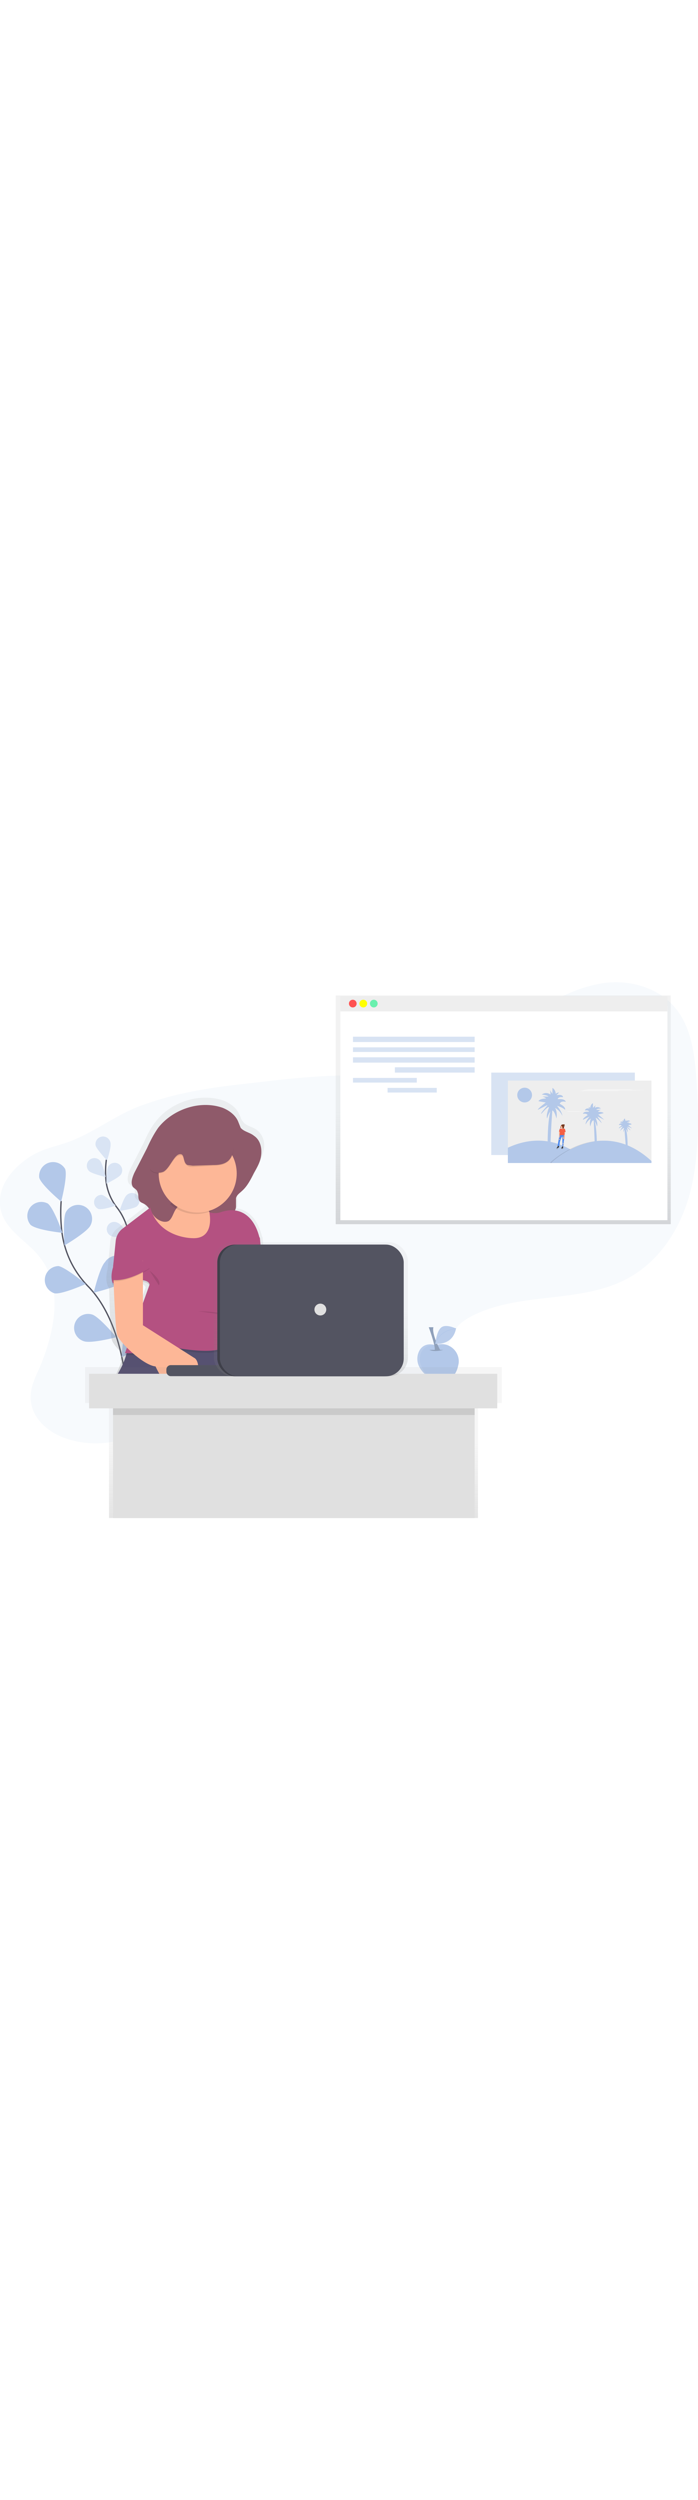 <svg xmlns="http://www.w3.org/2000/svg" xmlns:xlink="http://www.w3.org/1999/xlink" width="225" viewBox="0 0 1050 805.8"><defs><linearGradient id="a" x1="757" y1="364.4" x2="757" y2="20.4" gradientUnits="userSpaceOnUse"><stop offset="0" stop-color="gray" stop-opacity=".3"/><stop offset=".5" stop-color="gray" stop-opacity=".1"/><stop offset="1" stop-color="gray" stop-opacity=".1"/></linearGradient><linearGradient id="b" x1="919" y1="298.5" x2="919" y2="260.1" xlink:href="#a"/><linearGradient id="c" x1="532.4" y1="677.7" x2="532.4" y2="220.6" gradientTransform="matrix(-1 0 0 1 924 0)" xlink:href="#a"/><linearGradient id="d" x1="441.2" y1="805.8" x2="441.2" y2="578.6" xlink:href="#a"/><linearGradient id="e" x1="467.7" y1="592.8" x2="467.7" y2="391" xlink:href="#a"/></defs><path d="M60 414c36 45 22 112 0 165-8 17-17 36-13 55 4 23 24 41 46 50 40 16 87 12 124-11 32-19 54-51 86-70 54-31 123-20 181 2 41 15 86 35 127 19 29-11 49-38 60-67 5-14 9-30 19-41 6-6 14-11 22-15 73-36 165-17 235-57 48-27 79-78 92-131s12-109 9-163c-3-39-7-81-32-111C990 7 944-5 904 2s-78 27-111 52c-40 32-78 72-128 84-34 9-70 4-105 3-58-3-117 3-175 10-56 6-112 13-165 32-38 12-68 36-104 52-23 11-48 13-70 27-27 17-52 46-45 80 7 32 41 48 59 72z" fill="#b3c8e9" opacity=".1"/><path d="M190 612s-4-98-56-153c-23-23-37-52-41-84a249 249 0 01-1-46" fill="none" stroke="#535461" stroke-miterlimit="10" stroke-width="2"/><path d="M59 294c3 11 33 36 33 36s10-38 6-49a21 21 0 00-39 13zM46 365c9 8 48 12 48 12s-13-37-22-44a21 21 0 00-26 32zM82 468c11 2 47-14 47-14s-30-25-41-27a21 21 0 00-6 41zM126 540c11 4 49-6 49-6s-25-30-36-34a21 21 0 00-13 40zM136 366c-5 10-39 30-39 30s-3-39 2-50a21 21 0 1137 20zM187 450c-8 8-46 17-46 17s9-38 17-46a21 21 0 1129 29zM225 539c-6 10-42 25-42 25s2-39 8-49a21 21 0 1134 24zM655 546s-16-6-24 8a26 26 0 000 25c5 9 16 21 35 20 17-1 22-14 24-26a26 26 0 00-35-27z" fill="#b3c8e9"/><path d="M635 580a26 26 0 01-1-24c8-14 24-9 24-9h1a26 26 0 0118 0 26 26 0 00-22-2s-16-5-24 9a26 26 0 000 25c4 6 9 13 18 17a39 39 0 01-14-16z" fill="#fff" opacity=".1"/><path d="M646 553s6 4 21 0" opacity=".2"/><path d="M645 519s10 27 9 34h8s-13-24-10-34z" fill="#b3c8e9"/><path d="M645 519s10 27 9 34h8s-13-24-10-34z" opacity=".2"/><path d="M686 521s-16-8-23-1-8 24-8 24 26 3 31-23z" fill="#b3c8e9"/><path d="M686 521s-16-8-23-1-8 24-8 24 26 3 31-23z" fill="#fff" opacity=".1"/><path d="M655 544s4-20 31-23" fill="none" stroke="#b3c8e9" stroke-miterlimit="10"/><path d="M199 425s3-53-23-86a80 80 0 01-17-47 135 135 0 011-25" fill="none" stroke="#535461" stroke-miterlimit="10" stroke-width="2"/><path d="M144 246c2 6 17 22 17 22s7-21 5-27a11 11 0 10-22 5zM134 284c4 4 25 9 25 9s-5-21-9-25a11 11 0 10-16 16zM148 341c6 2 26-5 26-5s-15-15-21-16a11 11 0 00-5 21zM168 382c6 3 27 0 27 0s-12-18-18-20a11 11 0 10-9 20zM182 289c-3 5-22 14-22 14s0-21 3-26a11 11 0 0119 12zM206 337c-5 4-26 7-26 7s6-20 11-24a11 11 0 0115 17zM222 387c-4 5-25 11-25 11s3-21 8-26a11 11 0 0117 15z" fill="#b3c8e9"/><path d="M144 246c2 6 17 22 17 22s7-21 5-27a11 11 0 10-22 5zM134 284c4 4 25 9 25 9s-5-21-9-25a11 11 0 10-16 16zM148 341c6 2 26-5 26-5s-15-15-21-16a11 11 0 00-5 21zM168 382c6 3 27 0 27 0s-12-18-18-20a11 11 0 10-9 20zM182 289c-3 5-22 14-22 14s0-21 3-26a11 11 0 0119 12zM206 337c-5 4-26 7-26 7s6-20 11-24a11 11 0 0115 17zM222 387c-4 5-25 11-25 11s3-21 8-26a11 11 0 0117 15z" fill="#fff" opacity=".5"/><path fill="url(#a)" d="M505 20v344h504V20H505z"/><path fill="#fff" d="M512 36h492v322H512z"/><path fill="#eee" d="M512 21h492v23H512z"/><circle cx="530.7" cy="32.2" r="5.8" fill="#ff5252"/><circle cx="546.5" cy="32.2" r="5.8" fill="#ff0"/><circle cx="562.3" cy="32.2" r="5.8" fill="#69f0ae"/><path fill="#b3c8e9" opacity=".5" d="M531 82h183v8H531zM531 98h183v7H531zM531 113h183v8H531zM594 128h120v8H594zM531 144h96v7h-96zM583 159h74v7h-74zM739 136h216v124H739z"/><path fill="#eee" d="M764 148h216v124H764z"/><path d="M885 272H764v-23c30-14 75-21 121 23z" fill="#b3c8e9"/><path d="M979 269v3H828v-1s74-72 151-2z" opacity=".1"/><path d="M980 269v3H830v-1s74-72 150-2z" fill="#b3c8e9"/><circle cx="789.2" cy="169.8" r="11.1" fill="#b3c8e9"/><path d="M884 161l-4 1a4 4 0 00-1 0l-7 2h56l4-1h22l19-1h-21l-4-1h-64zM902 175h-3 18a26 26 0 004 0h-4-15zM855 194a1 1 0 00-1 0l-1 1h18a26 26 0 004-1h-4-1-1-14z" fill="#f4f4f4"/><path d="M829 266h-5s-2-57 5-75h2s-5 65-2 75z" fill="#b3c8e9"/><path d="M826 188s-5 12-3 17c0 0 3-11 7-12s7 12 7 12 2-9-2-16a28 28 0 0111 12s0-5-8-15c0 0 8 2 12 6 0 0 2-4-8-9 0 0 1-5 9-3 0 0 0-5-12-4 0 0 0-4 8-3 0 0 0-5-10-3l4-4a7 7 0 00-5 2s0-6-5-9v9l-4-6a14 14 0 011 7s-6-5-13 0c0 0 9 1 10 3h-9s6 2 5 3c0 0-9 0-11 4l11 2s-12 9-12 11l14-7c2 0-9 10-9 13 1 0 9-11 12-10zM894 264h4s1-44-4-57h-1s3 49 1 57z" fill="#b3c8e9"/><path d="M896 204s4 9 2 13c0 0-2-8-5-9s-5 9-5 9-2-6 1-12a22 22 0 00-8 9s-1-4 6-12l-10 5s-1-2 7-7c0 0-1-3-7-2 0 0 0-4 9-3 0 0 0-3-6-2 0 0 0-4 7-3a11 11 0 00-2-2 5 5 0 013 1s0-5 4-7v7l4-4a11 11 0 00-1 4s4-3 9 1c0 0-6 0-7 2h7s-5 2-4 3c0 0 7 0 8 2l-8 2 9 8-10-5c-1 0 6 8 6 10 0 0-7-8-9-8zM941 255h3s1-27-3-35 2 30 0 35z" fill="#b3c8e9"/><path d="M943 218s2 6 1 8c0 0-1-5-3-5s-3 5-3 5a13 13 0 011-7 13 13 0 00-6 5s0-2 4-7a16 16 0 00-6 3s-1-1 4-4c0 0 0-2-4-1 0 0 0-3 6-3l-4-1s0-2 4-1a7 7 0 00-1-2 3 3 0 012 1 4 4 0 012-4l1 4 2-3a7 7 0 00-1 3 5 5 0 016 0s-4 1-5 2h4l-2 1s5 0 5 2l-5 1 6 5-7-3c-1 0 5 5 4 6l-5-5z" fill="#b3c8e9"/><path d="M926 272l-1-3a2 2 0 000-1l-2-1a3 3 0 01-1-1 1 1 0 000-1 1 1 0 001-1 1 1 0 010 1 2 2 0 001-2 1 1 0 000-1 1 1 0 010 1 2 2 0 000-1 1 1 0 001-1 1 1 0 01-1 1 1 1 0 001-1 1 1 0 01-1 0 1 1 0 00-1 0h-1a1 1 0 011-1 1 1 0 00-1 1 2 2 0 00-3 1 3 3 0 00-1 2 2 2 0 010 2 3 3 0 001 0 1 1 0 000-1 2 2 0 001 0v2-1a2 2 0 01-2 1 2 2 0 00-2 1v3a5 5 0 010 2 14 14 0 000 2v4a10 10 0 000 1l-1 7-1 7-2 4c1 1 2 0 3-1a2 2 0 010-1 1 1 0 001-1v-1a23 23 0 001-6l3-8h1v15l-2 3c1 0 2 1 3-1a2 2 0 010-1 1 1 0 001 0l-1-1c1-2 2-6 1-8l1-4 1-3v-6l1-2zm-2 4a2 2 0 000-1 5 5 0 010 1zm0-2v-1 2zm-7 0a1 1 0 000 1v1-2z" transform="translate(-75 -47)" fill="url(#b)"/><path d="M844 216a3 3 0 00-1 2 2 2 0 010 1 2 2 0 001 0 1 1 0 000-1 8 8 0 011-1v-2l-1 1z" fill="#72351c"/><path d="M839 245v2l-2 3 3-1a2 2 0 011-1 1 1 0 000-1v-2zM846 246v1l-2 3h3a2 2 0 010-1 1 1 0 000-1v-2z" fill="#333"/><path d="M842 229l-1 4-1 6a57 57 0 00-1 7l2 1a22 22 0 001-6s2-8 4-9v15h1l1-7 1-6a8 8 0 000-5z" fill="#4d8af0"/><g opacity=".1"><path d="M845 233v-1l-3 9a22 22 0 01-1 6 22 22 0 001-6l3-8zM849 229a8 8 0 010 5l-1 6c1 2-1 7-1 7l1-7 1-6a8 8 0 000-5z"/></g><path d="M841 224v1a4 4 0 011 0v-1h-1z" fill="#f55f44"/><path d="M841 224v1a4 4 0 011 0v-1h-1z" opacity=".1"/><path d="M848 226a5 5 0 013-1 2 2 0 00-3 1z" fill="#f55f44"/><path d="M851 225a2 2 0 00-3 1l3-1" opacity=".1"/><circle cx="846.3" cy="216.5" r="2.4" fill="#72351c"/><path d="M845 218v2l-1 1 3 1 1-1-1-4z" fill="#fdb797"/><path d="M841 224a9 9 0 010 2 13 13 0 000 2v4l1 3v-7a4 4 0 001-2l-2-2z" opacity=".1"/><path d="M841 224a9 9 0 010 2 13 13 0 000 2v4l1 3v-7a4 4 0 001-2l-2-2z" fill="#fdb797"/><path d="M850 224v3l-1 6s1 3-1 3 0-4 0-4l1-4-1-4z" opacity=".1"/><path d="M850 224v3l-1 6c1 0 1 3-1 3s0-4 0-4l1-4-1-4z" fill="#fdb797"/><path d="M846 221s1 1 2-1l2 1a1 1 0 010 1l1 3a2 2 0 00-2 1v1a2 2 0 010 2 1 1 0 01-1 1 14 14 0 00-2 0h-2-2v-1-1a5 5 0 000-3l-1-1 1-3a2 2 0 011-1 2 2 0 002 0s-1 1 1 1z" opacity=".1"/><path d="M846 221l2-1 2 1a1 1 0 010 1l1 3a2 2 0 00-2 1v3a1 1 0 01-1 1 14 14 0 00-2 0h-2-2v-2a5 5 0 000-3l-1-1 1-3a2 2 0 011-1 2 2 0 002 0s-1 1 1 1z" opacity=".1"/><path d="M846 221l2-1 2 1a1 1 0 010 1l1 3a2 2 0 00-2 1v1a2 2 0 010 2 1 1 0 01-1 1 14 14 0 00-2 0h-2-2v-2a5 5 0 000-3l-1-1 1-3a2 2 0 011-1 2 2 0 002 0s-1 1 1 1z" fill="#f55f44"/><path d="M847 217l-2 1a7 7 0 010 1 2 2 0 001 0 2 2 0 001-1 8 8 0 010-1z" opacity=".1"/><circle cx="845.5" cy="217" r="2" fill="#fdb797"/><circle cx="848.4" cy="214.6" r=".9" fill="#72351c"/><path d="M849 216a1 1 0 01-1-1 1 1 0 101 0 1 1 0 010 1z" fill="#72351c"/><path d="M848 216a1 1 0 01-1-1 1 1 0 002 1 1 1 0 01-1 0zM847 218a1 1 0 010-1v1a1 1 0 101 0 1 1 0 01-1 0zM849 215a1 1 0 01-1-1 1 1 0 001 0 1 1 0 010 1z" fill="#72351c"/><path d="M847 215a1 1 0 011-1 1 1 0 000 1 1 1 0 01-1 0z" fill="#72351c"/><path d="M848 223a3 3 0 010 1v1M842 223a3 3 0 010 1v2M842 228a1 1 0 001 0 1 1 0 011 0M843 226a5 5 0 002 0h3" opacity=".1"/><rect x="840.9" y="236.2" width="1.5" height=".9" rx=".4" ry=".4" fill="#fdb797"/><path d="M841 236h1v1zM846 233h2zM846 233h2zM846 233h2zM846 233h2zM841 237h1zM841 237h1zM841 237h1zM841 237h1zM841 236h1zM841 236h1z" fill="#f0e4e4"/><path d="M846 216a5 5 0 000 2 3 3 0 010 2 1 1 0 001 0 2 2 0 000-1 2 2 0 000-1 12 12 0 010-2v-1l-1 1z" opacity=".1"/><path d="M846 216a5 5 0 000 2 3 3 0 010 2 1 1 0 001 0 2 2 0 000-1 2 2 0 000-1 12 12 0 010-2v-1l-1 1z" fill="#72351c"/><path d="M845 216v1a1 1 0 001 0 1 1 0 011 0v1a1 1 0 001 0 1 1 0 000-1 5 5 0 000-1 2 2 0 000-1 2 2 0 00-1 0 2 2 0 00-1-1 2 2 0 00-1 1h-1v1h1z" opacity=".1"/><path d="M845 216v1a1 1 0 001 0 1 1 0 011 0v1a1 1 0 001 0 1 1 0 000-1 5 5 0 000-1 2 2 0 000-1 2 2 0 00-1-1 2 2 0 00-1 0 2 2 0 00-1 1h-1v1h1z" fill="#72351c"/><path d="M846 233h2zM846 233h2zM846 233h2zM846 233h2zM846 242h2-1zM846 242h1l1 1h-1zM846 243h2-1zM846 243h2-1z" fill="#f0e4e4"/><path d="M392 695h-79v-45h79zm-76-4h73v-38h-73z" fill="#b3c8e9" opacity=".2"/><path d="M335 675c5 3 10 4 16 2a24 24 0 004-2c51 1 98 1 100-5 3-9-16-54-26-75a24 24 0 007-8c14 16 38 35 53 36 0 0 22 51 46 43s27-51 14-56l-80-51v-85a32 32 0 003-16v-3l-2-24-1-2c-6-24-19-39-38-42a14 14 0 001-5v-14c1-5 6-8 10-12 8-7 14-18 19-28 4-9 9-19 11-30s-2-22-11-29c-7-5-17-6-21-13-3-3-3-7-5-10-4-10-14-17-24-21-36-12-79 2-102 32-8 10-13 21-18 32l-20 39c-3 7-6 16-2 22l8 8c2 5-1 11 2 14 2 3 5 4 7 5a27 27 0 018 7l-42 33a28 28 0 00-11 19l-4 42a51 51 0 00-2 15c0 4 1 9 3 13l1-1c1 29 2 71 4 79 1 5 7 13 16 21l-3 9h1l-1 2h2c-9 31-32 54-32 54l109 5zm-50-142v-33c5 1 8 3 9 6zm14-142z" transform="translate(-75 -47)" fill="url(#c)"/><path d="M345 418s3 91 5 102 40 46 59 47c0 0 21 49 44 41s25-48 14-53l-77-49v-97z" fill="#fdb797"/><path d="M347 529s33 71 30 83-217 0-217 0 39-40 32-83z" fill="#565171"/><path d="M322 317s-5 50 4 61-36 18-40 18-45-14-52-18-14-32-14-32 38 8 49-37z" fill="#fdb797"/><path d="M335 189c10 4 19 11 23 20l4 10c5 6 14 7 20 12 9 6 12 17 11 28s-6 19-11 28c-5 10-10 20-18 27-3 3-8 6-9 11v13c-1 11-13 16-24 17-4 0-10 1-13-3-2-1-2-4-3-6a29 29 0 00-53 0c-2 4-4 10-8 13-7 4-17-1-22-7s-8-15-16-19c-2-1-5-2-6-4-3-4-1-9-3-13-1-4-4-5-7-8-4-6-1-14 2-21l19-37c5-11 10-21 17-31 22-28 63-42 97-30z" fill="#8f5a6a"/><path d="M289 387s-50 0-63-46l-42 33a27 27 0 00-10 18l-4 40s-5 15 0 24c0 0 53-14 55 2l-37 103s57 1 72-9c0 0 63 13 78-1s31-13 18-45c0 0 26-25 14-61s24-12 23-35l-2-23-1-2c-8-30-29-47-58-36-9 3-17-1-17-1s9 42-26 39z" opacity=".1"/><path d="M289 385s-50 0-63-46l-42 32a27 27 0 00-10 19l-4 39s-5 15 0 24c0 0 53-13 55 2l-37 103s57 2 72-9c0 0 63 13 78-1s31-13 18-45c0 0 26-25 14-61s-1 1-1 1 25-12 24-35l-2-23-1-2c-8-31-29-47-58-37-9 3-17 0-17 0s9 41-26 39z" fill="#b45181"/><path d="M170 428s3 91 6 102 39 46 58 48c0 0 21 48 44 40s25-48 14-53l-77-49v-97z" fill="#fdb797"/><path d="M225 431s-29 20-55 19c0 0-2-35 6-36s40 0 49 17z" opacity=".1"/><path d="M225 430s-29 20-55 18c0 0-2-34 6-36s40 0 49 18z" fill="#b45181"/><path d="M267 312l52 8-1 24a59 59 0 01-62-10c5-5 8-12 11-22z" opacity=".1"/><circle cx="297.4" cy="287.8" r="58.7" fill="#fdb797"/><path d="M282 276c2 2 5 2 8 2l31-2c8 0 16-1 22-6 8-7 10-19 6-29s-13-17-22-23a65 65 0 00-17-7c-17-5-35 1-49 12s-22 28-26 44c-2 6-4 13-9 15 3 6 13 7 20 4 9-5 15-23 23-25 10-4 5 12 13 15z" opacity=".1"/><path d="M282 275l8 1 31-1c8 0 16-1 22-6 8-7 10-20 6-29s-13-17-22-23a65 65 0 00-17-7c-17-5-35 1-49 12s-22 27-26 44c-2 6-4 13-9 15 3 6 13 7 20 4 9-5 15-23 23-26 10-3 5 12 13 16z" fill="#8f5a6a"/><path d="M357 503a226 226 0 00-59-8M225 434s19 14 14 22" opacity=".1"/><path fill="url(#d)" d="M755 579H128v54h36v173h555V633h36v-54z" opacity=".7"/><path fill="#e0e0e0" d="M170 611h544v195H170z"/><path opacity=".1" d="M170 621h544v30H170z"/><path fill="#e0e0e0" d="M134 589h614v52H134z"/><rect x="250.3" y="576" width="117.4" height="16.6" rx="6.5" ry="6.5" fill="#535461"/><rect x="321.7" y="391" width="291.9" height="201.8" rx="28.2" ry="28.2" fill="url(#e)" opacity=".7"/><rect x="326.9" y="394.7" width="276.5" height="198.1" rx="26.8" ry="26.8" fill="#3e3f49"/><rect x="330.8" y="394.7" width="276.5" height="198.1" rx="26.8" ry="26.8" fill="#535461"/><circle cx="481.9" cy="492.4" r="8.9" fill="#e0e0e0"/></svg>